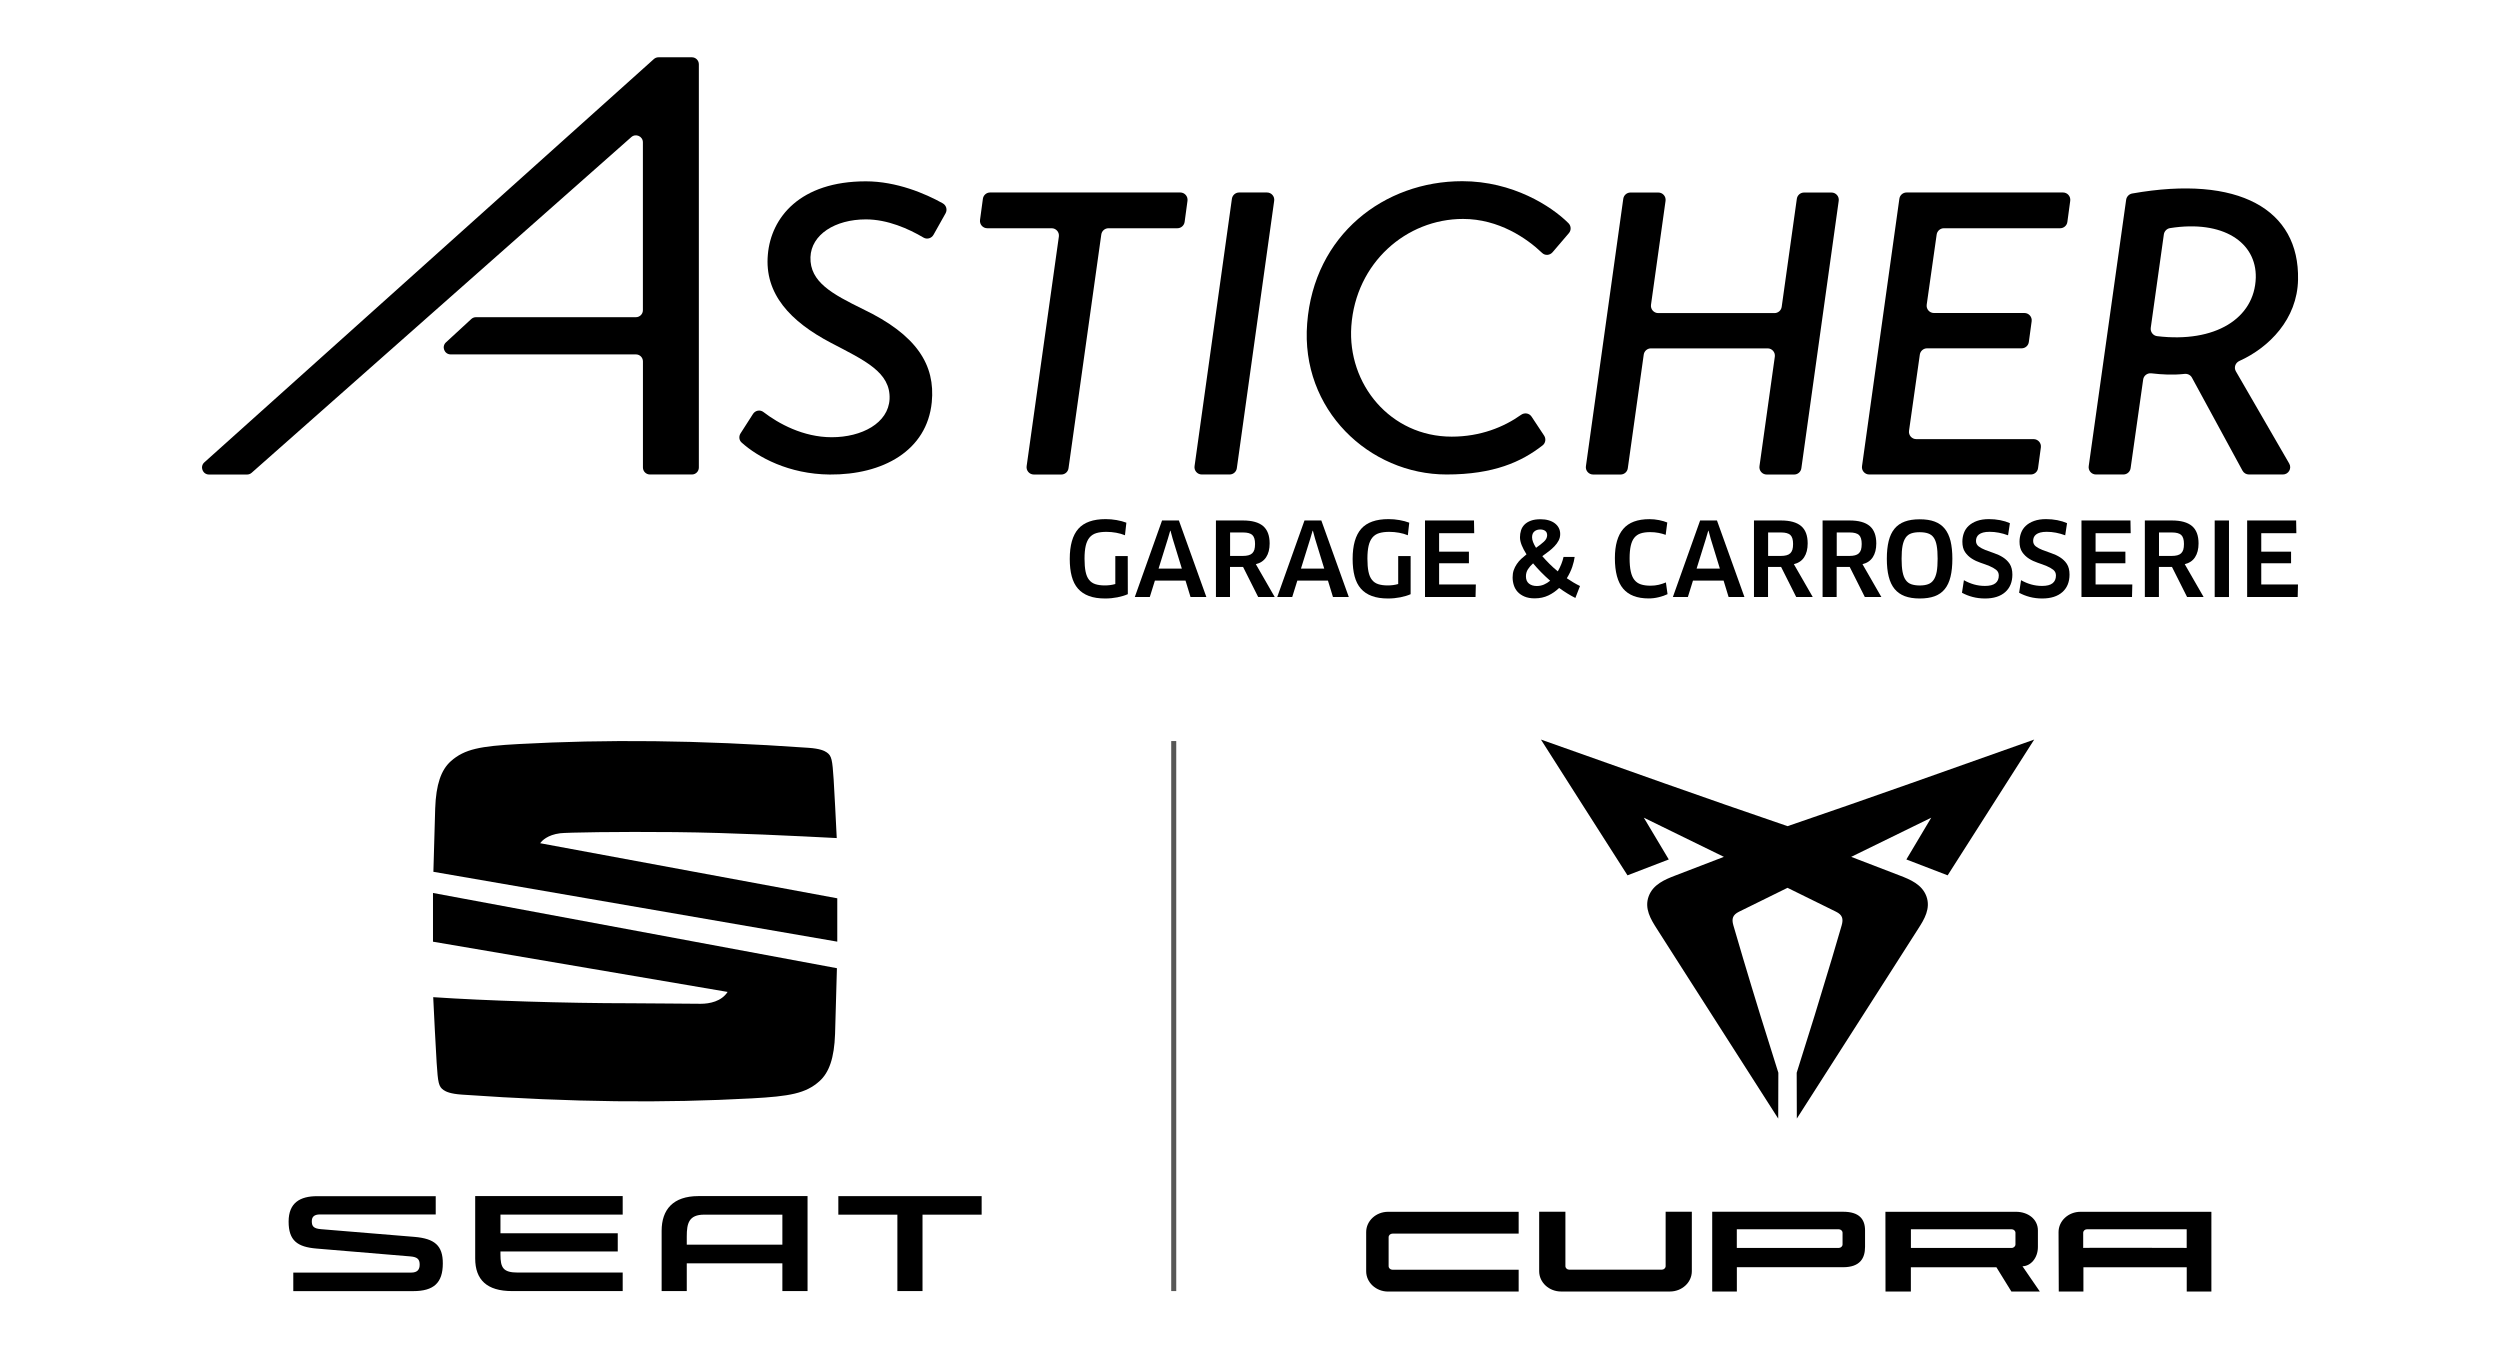<?xml version="1.0" encoding="utf-8"?>
<!-- Generator: Adobe Illustrator 26.2.1, SVG Export Plug-In . SVG Version: 6.00 Build 0)  -->
<svg version="1.1" id="Calque_1" xmlns="http://www.w3.org/2000/svg" xmlns:xlink="http://www.w3.org/1999/xlink" x="0px" y="0px"
	 viewBox="0 0 566.93 305.89" style="enable-background:new 0 0 566.93 305.89;" xml:space="preserve">
<style type="text/css">
	.st0{clip-path:url(#SVGID_00000136401616599175662840000000657405957861482651_);}
	.st1{clip-path:url(#SVGID_00000136401616599175662840000000657405957861482651_);fill-rule:evenodd;clip-rule:evenodd;}
	.st2{fill:#575756;}
</style>
<g>
	<g>
		<g>
			<g>
				<path d="M211.69,53.25c-0.45,0.8-1.47,1.1-2.26,0.63c-3.38-2-8.15-4.13-13.07-4.13c-7.01,0-12.39,3.46-12.57,8.57
					c-0.18,5.65,5.01,8.38,11.84,11.75c12.39,5.92,16.49,12.76,15.67,21.14c-1.09,11.02-11.11,16.49-23.14,16.4
					c-9.3-0.08-16.33-3.96-19.99-7.26c-0.59-0.53-0.66-1.42-0.23-2.08l2.82-4.4c0.52-0.81,1.61-1.02,2.37-0.43
					c3.39,2.6,8.99,5.71,15.48,5.71c6.83,0,12.84-3.19,13.12-8.65c0.27-6.11-5.65-8.75-13.3-12.76c-9.2-4.83-15.12-11.11-14.3-20.04
					c0.73-8.38,7.29-16.58,22.23-16.58c6.92,0,13.48,2.77,17.43,4.99c0.8,0.45,1.09,1.45,0.64,2.26L211.69,53.25z"/>
				<path d="M266.99,51.76l-15.61,0c-0.83,0-1.53,0.61-1.64,1.43l-7.43,52.99c-0.11,0.82-0.81,1.43-1.64,1.43h-6.22
					c-1.01,0-1.78-0.89-1.64-1.89l7.31-52.07c0.14-1-0.63-1.89-1.64-1.89l-14.6,0c-1,0-1.77-0.88-1.64-1.88l0.65-4.8
					c0.11-0.82,0.81-1.43,1.64-1.43l43.12,0c1,0,1.77,0.88,1.64,1.88l-0.65,4.8C268.52,51.15,267.82,51.76,266.99,51.76z"/>
				<path d="M281,43.65l6.31,0c1.01,0,1.78,0.89,1.64,1.88l-8.47,60.64c-0.11,0.82-0.81,1.43-1.64,1.43h-6.31
					c-1.01,0-1.78-0.89-1.64-1.88l8.47-60.64C279.48,44.26,280.18,43.65,281,43.65z"/>
				<path d="M350.16,98.78c0.47,0.71,0.34,1.68-0.33,2.21c-4.78,3.74-11.11,6.61-21.79,6.61c-17.49,0-33.16-14.67-31.61-34.26
					c1.55-20.13,17.49-32.25,35.16-32.25c11.45,0,20.22,5.66,24.08,9.51c0.63,0.62,0.68,1.6,0.11,2.27l-3.71,4.34
					c-0.61,0.71-1.69,0.8-2.36,0.15c-3.44-3.29-9.8-7.71-17.94-7.71c-12.84,0-24.32,9.93-25.33,24.32
					c-0.91,13.12,8.84,25.05,22.77,25.05c6.48,0,11.81-2.16,15.73-4.95c0.78-0.55,1.84-0.39,2.37,0.4L350.16,98.78z"/>
				<path d="M400.84,79l-26.45,0c-0.83,0-1.53,0.61-1.64,1.43l-3.61,25.75c-0.11,0.82-0.81,1.43-1.64,1.43h-6.22
					c-1.01,0-1.78-0.89-1.64-1.88l8.47-60.64c0.11-0.82,0.81-1.43,1.64-1.43l6.31,0c1.01,0,1.78,0.89,1.64,1.89l-3.3,23.56
					c-0.14,1,0.63,1.89,1.64,1.89l26.36,0c0.83,0,1.53-0.61,1.64-1.43l3.43-24.48c0.11-0.82,0.81-1.43,1.64-1.43l6.22,0
					c1.01,0,1.78,0.89,1.64,1.88l-8.47,60.64c-0.11,0.82-0.81,1.43-1.64,1.43h-6.22c-1.01,0-1.78-0.89-1.64-1.89l3.48-24.84
					C402.62,79.89,401.85,79,400.84,79z"/>
				<path d="M462.81,101.47l-0.64,4.7c-0.11,0.82-0.81,1.43-1.64,1.43l-36.64,0c-1.01,0-1.78-0.89-1.64-1.88l8.47-60.64
					c0.11-0.82,0.81-1.43,1.64-1.43l35.47,0c1,0,1.77,0.88,1.64,1.88l-0.65,4.8c-0.11,0.82-0.81,1.43-1.64,1.43l-26.36,0
					c-0.82,0-1.52,0.61-1.64,1.42l-2.26,15.91c-0.14,1,0.63,1.89,1.64,1.89l20.52,0c1,0,1.78,0.89,1.64,1.88l-0.64,4.7
					c-0.11,0.82-0.81,1.43-1.64,1.43l-21.44,0c-0.82,0-1.52,0.61-1.64,1.42l-2.45,17.28c-0.14,1,0.63,1.89,1.64,1.89l26.62,0
					C462.17,99.59,462.95,100.47,462.81,101.47z"/>
				<path d="M507.03,84.2l12.1,20.92c0.64,1.1-0.16,2.48-1.43,2.48l-7.71,0c-0.61,0-1.16-0.33-1.45-0.86l-11.48-21.12
					c-0.32-0.59-0.98-0.9-1.65-0.83c-2.68,0.29-5.02,0.16-7.56-0.13c-0.89-0.1-1.72,0.52-1.84,1.41l-2.85,20.11
					c-0.12,0.82-0.81,1.42-1.64,1.42h-6.22c-1.01,0-1.78-0.89-1.64-1.89l8.49-60.41c0.1-0.71,0.67-1.3,1.38-1.42
					c24.12-4.26,37.95,3.58,37.6,19.54c-0.17,8.96-6.58,15.39-13.27,18.42C506.92,82.25,506.53,83.33,507.03,84.2z M487.73,74.34
					c-0.13,0.91,0.52,1.78,1.44,1.89c13.13,1.58,22.12-3.99,22.38-13.26c0.18-8.02-7.41-13.14-19.45-11.24
					c-0.72,0.11-1.3,0.71-1.4,1.43L487.73,74.34z"/>
				<path d="M158.48,106.02l0-91.45c0-0.87-0.71-1.58-1.58-1.58l-7.56,0c-0.39,0-0.77,0.14-1.06,0.4L46.34,104.85
					c-1.08,0.97-0.39,2.76,1.06,2.76l8.62,0c0.39,0,0.76-0.14,1.05-0.4l86.09-76.12c1.02-0.9,2.63-0.18,2.63,1.18l0,38.08
					c0,0.87-0.71,1.58-1.58,1.58l-36.27,0c-0.4,0-0.78,0.15-1.07,0.42l-5.73,5.28c-1.06,0.97-0.37,2.74,1.07,2.74l42.01,0
					c0.87,0,1.58,0.71,1.58,1.58l0,24.07c0,0.87,0.71,1.58,1.58,1.58l9.54,0C157.77,107.6,158.48,106.9,158.48,106.02z"/>
			</g>
			<g>
				<path d="M255.76,134.74c-0.65,0.29-1.43,0.53-2.34,0.71c-0.91,0.18-1.84,0.27-2.78,0.27c-1.44,0-2.66-0.18-3.68-0.56
					c-1.02-0.37-1.85-0.93-2.5-1.67c-0.65-0.74-1.12-1.67-1.42-2.79c-0.3-1.12-0.45-2.43-0.45-3.95c0-3.09,0.65-5.36,1.94-6.83
					c1.3-1.47,3.37-2.2,6.2-2.2c0.83,0,1.66,0.07,2.49,0.22c0.83,0.15,1.56,0.34,2.21,0.59l-0.32,2.85
					c-0.6-0.25-1.27-0.44-1.99-0.57c-0.73-0.13-1.47-0.2-2.22-0.2c-0.91,0-1.68,0.1-2.3,0.29c-0.62,0.19-1.13,0.52-1.53,1
					c-0.39,0.47-0.68,1.1-0.86,1.87c-0.18,0.78-0.27,1.76-0.27,2.93c0,1.17,0.08,2.15,0.24,2.93c0.16,0.78,0.42,1.4,0.79,1.86
					c0.36,0.46,0.84,0.79,1.42,0.98c0.59,0.19,1.3,0.29,2.15,0.29c0.86,0,1.66-0.11,2.38-0.32v-6.34h2.82L255.76,134.74z"/>
				<path d="M268.84,131.66l-6.94,0l-1.16,3.73h-3.4l6.18-17.36h3.82l6.23,17.36h-3.59L268.84,131.66z M264.84,122.17l-2.11,6.78
					h5.28l-2.08-6.78l-0.49-1.81h-0.07L264.84,122.17z"/>
				<path d="M287.92,123.24c0,1.28-0.27,2.32-0.8,3.13c-0.53,0.8-1.31,1.33-2.33,1.57l4.28,7.45h-3.75l-3.43-6.83h-2.96v6.83h-3.19
					v-17.36h6.13c2.05,0,3.57,0.42,4.56,1.26S287.92,121.45,287.92,123.24z M284.61,123.35c0-0.97-0.21-1.65-0.62-2.03
					c-0.42-0.38-1.11-0.57-2.08-0.57h-2.96v5.32h2.87c0.49,0,0.92-0.05,1.27-0.14c0.36-0.09,0.64-0.24,0.87-0.45
					c0.22-0.21,0.39-0.49,0.5-0.83C284.55,124.31,284.61,123.88,284.61,123.35z"/>
				<path d="M301.14,131.66h-6.94l-1.16,3.73h-3.4l6.18-17.36h3.82l6.23,17.36h-3.59L301.14,131.66z M297.13,122.17l-2.11,6.78h5.28
					l-2.08-6.78l-0.49-1.81h-0.07L297.13,122.17z"/>
				<path d="M319.91,134.74c-0.65,0.29-1.43,0.53-2.34,0.71c-0.91,0.18-1.84,0.27-2.78,0.27c-1.44,0-2.66-0.18-3.68-0.56
					c-1.02-0.37-1.85-0.93-2.5-1.67c-0.65-0.74-1.12-1.67-1.42-2.79c-0.3-1.12-0.45-2.43-0.45-3.95c0-3.09,0.65-5.36,1.94-6.83
					c1.3-1.47,3.37-2.2,6.2-2.2c0.83,0,1.66,0.07,2.49,0.22c0.83,0.15,1.56,0.34,2.21,0.59l-0.32,2.85
					c-0.6-0.25-1.27-0.44-1.99-0.57c-0.73-0.13-1.47-0.2-2.22-0.2c-0.91,0-1.68,0.1-2.3,0.29s-1.13,0.52-1.53,1
					c-0.39,0.47-0.68,1.1-0.86,1.87c-0.18,0.78-0.27,1.76-0.27,2.93c0,1.17,0.08,2.15,0.24,2.93c0.16,0.78,0.42,1.4,0.79,1.86
					c0.36,0.46,0.84,0.79,1.42,0.98c0.59,0.19,1.3,0.29,2.15,0.29c0.86,0,1.66-0.11,2.38-0.32l0-6.34h2.82V134.74z"/>
				<path d="M334.68,132.54l-0.07,2.85l-11.46,0l0-17.36h11.11l0.05,2.89l-7.96,0v4.19h6.76v2.62h-6.76v4.81L334.68,132.54z"/>
				<path d="M357.25,135.6c-0.59-0.29-1.19-0.63-1.82-1.02c-0.62-0.39-1.25-0.8-1.86-1.25c-0.71,0.69-1.52,1.26-2.44,1.7
					c-0.92,0.44-1.96,0.66-3.11,0.66c-0.91,0-1.68-0.14-2.31-0.41c-0.63-0.27-1.15-0.62-1.55-1.06c-0.4-0.44-0.69-0.95-0.87-1.52
					c-0.18-0.57-0.27-1.16-0.27-1.76c0-0.6,0.08-1.15,0.25-1.64c0.17-0.49,0.4-0.96,0.7-1.39c0.29-0.43,0.63-0.83,1.01-1.18
					s0.78-0.69,1.19-1.02c-0.46-0.73-0.83-1.42-1.09-2.07c-0.26-0.66-0.39-1.25-0.39-1.79c0-0.56,0.08-1.08,0.24-1.59
					c0.16-0.5,0.43-0.94,0.8-1.31c0.37-0.37,0.85-0.66,1.45-0.88c0.59-0.22,1.32-0.32,2.19-0.32c0.66,0,1.27,0.08,1.82,0.24
					c0.55,0.16,1.02,0.39,1.4,0.68c0.38,0.29,0.69,0.64,0.9,1.05c0.21,0.41,0.32,0.87,0.32,1.38c0,0.54-0.12,1.04-0.36,1.49
					c-0.24,0.46-0.55,0.88-0.93,1.28c-0.38,0.4-0.81,0.79-1.3,1.16c-0.49,0.37-0.98,0.73-1.47,1.09c0.49,0.57,1.03,1.15,1.62,1.74
					c0.59,0.59,1.22,1.16,1.9,1.71c0.31-0.54,0.57-1.09,0.79-1.64c0.22-0.56,0.39-1.1,0.51-1.64h2.52c-0.08,0.65-0.26,1.4-0.54,2.25
					c-0.29,0.85-0.7,1.71-1.24,2.59c0.99,0.68,1.98,1.27,2.99,1.76L357.25,135.6z M348.5,132.89c0.57,0,1.11-0.11,1.61-0.32
					c0.5-0.22,0.98-0.51,1.42-0.88c-1.45-1.27-2.74-2.58-3.87-3.94c-0.48,0.43-0.87,0.88-1.17,1.35c-0.3,0.47-0.45,1-0.45,1.59
					c0,0.73,0.22,1.27,0.67,1.64C347.16,132.7,347.76,132.89,348.5,132.89z M347.43,121.85c0,0.63,0.3,1.43,0.9,2.38
					c0.69-0.48,1.29-0.94,1.77-1.38c0.49-0.44,0.74-0.93,0.75-1.47c0-0.45-0.15-0.78-0.44-0.99c-0.29-0.22-0.67-0.32-1.13-0.32
					c-0.54,0-0.98,0.15-1.33,0.45C347.6,120.82,347.43,121.26,347.43,121.85z"/>
				<path d="M377.73,121.29c-0.45-0.17-0.98-0.32-1.59-0.44c-0.61-0.12-1.25-0.18-1.93-0.18c-0.85,0-1.57,0.1-2.15,0.29
					c-0.59,0.19-1.06,0.52-1.44,0.98c-0.37,0.46-0.64,1.07-0.81,1.83c-0.17,0.76-0.26,1.7-0.26,2.82c0,1.19,0.08,2.18,0.26,2.99
					c0.17,0.8,0.44,1.44,0.82,1.92c0.38,0.48,0.87,0.82,1.47,1.02c0.6,0.2,1.33,0.3,2.18,0.3c0.68,0,1.31-0.07,1.89-0.21
					c0.58-0.14,1.11-0.32,1.61-0.53l0.37,2.66c-0.57,0.28-1.24,0.51-2,0.69c-0.76,0.19-1.52,0.28-2.28,0.28
					c-2.61,0-4.54-0.74-5.79-2.22c-1.25-1.48-1.87-3.79-1.87-6.92c0-2.93,0.63-5.14,1.89-6.62c1.26-1.48,3.24-2.22,5.96-2.22
					c0.71,0,1.44,0.07,2.18,0.22c0.74,0.15,1.36,0.33,1.85,0.54L377.73,121.29z"/>
				<path d="M390.86,131.66l-6.94,0l-1.16,3.73h-3.4l6.18-17.36h3.82l6.23,17.36h-3.59L390.86,131.66z M386.85,122.17l-2.11,6.78
					h5.28l-2.08-6.78l-0.49-1.81h-0.07L386.85,122.17z"/>
				<path d="M409.93,123.24c0,1.28-0.27,2.32-0.8,3.13s-1.31,1.33-2.33,1.57l4.28,7.45h-3.75l-3.43-6.83h-2.96v6.83h-3.19v-17.36
					l6.13,0c2.05,0,3.57,0.42,4.56,1.26C409.44,120.13,409.93,121.45,409.93,123.24z M406.62,123.35c0-0.97-0.21-1.65-0.62-2.03
					c-0.42-0.38-1.11-0.57-2.08-0.57h-2.96v5.32h2.87c0.49,0,0.92-0.05,1.27-0.14c0.36-0.09,0.64-0.24,0.87-0.45
					c0.22-0.21,0.39-0.49,0.5-0.83C406.57,124.31,406.62,123.88,406.62,123.35z"/>
				<path d="M425.49,123.24c0,1.28-0.27,2.32-0.8,3.13c-0.53,0.8-1.31,1.33-2.33,1.57l4.28,7.45h-3.75l-3.43-6.83h-2.96v6.83h-3.19
					v-17.36l6.13,0c2.05,0,3.57,0.42,4.56,1.26S425.49,121.45,425.49,123.24z M422.18,123.35c0-0.97-0.21-1.65-0.62-2.03
					c-0.42-0.38-1.11-0.57-2.08-0.57h-2.96v5.32l2.87,0c0.49,0,0.92-0.05,1.27-0.14c0.36-0.09,0.64-0.24,0.87-0.45
					c0.22-0.21,0.39-0.49,0.5-0.83C422.12,124.31,422.18,123.88,422.18,123.35z"/>
				<path d="M442.74,126.71c0,1.59-0.14,2.95-0.42,4.09s-0.71,2.07-1.31,2.8c-0.59,0.73-1.36,1.27-2.29,1.61
					c-0.93,0.34-2.07,0.51-3.39,0.51c-1.31,0-2.44-0.18-3.38-0.53c-0.94-0.36-1.71-0.9-2.31-1.63c-0.6-0.73-1.05-1.67-1.33-2.8
					c-0.29-1.13-0.43-2.48-0.43-4.04c0-1.56,0.14-2.9,0.42-4.03c0.28-1.13,0.72-2.06,1.32-2.79c0.6-0.73,1.37-1.27,2.32-1.62
					c0.94-0.35,2.07-0.52,3.4-0.52s2.46,0.17,3.39,0.52c0.93,0.35,1.7,0.89,2.29,1.62c0.59,0.73,1.03,1.66,1.31,2.79
					C442.6,123.81,442.74,125.15,442.74,126.71z M439.4,126.71c0-1.2-0.07-2.2-0.21-2.97c-0.14-0.78-0.37-1.39-0.69-1.84
					c-0.32-0.45-0.75-0.76-1.27-0.94s-1.17-0.27-1.92-0.27c-0.74,0-1.37,0.09-1.89,0.27c-0.52,0.18-0.94,0.49-1.26,0.95
					c-0.32,0.46-0.56,1.07-0.71,1.84c-0.15,0.77-0.22,1.76-0.22,2.96c0,1.2,0.07,2.2,0.22,2.97c0.15,0.78,0.38,1.4,0.71,1.85
					c0.32,0.46,0.75,0.78,1.27,0.96c0.52,0.18,1.16,0.28,1.9,0.28c0.74,0,1.37-0.09,1.89-0.28c0.52-0.18,0.94-0.51,1.26-0.97
					c0.32-0.46,0.56-1.08,0.71-1.86C439.33,128.88,439.4,127.9,439.4,126.71z"/>
				<path d="M456.35,130.3c0,1.68-0.54,3.01-1.62,3.97c-1.08,0.96-2.61,1.45-4.58,1.45c-1,0-1.94-0.12-2.82-0.35
					c-0.88-0.23-1.68-0.55-2.41-0.95l0.44-2.85c0.74,0.42,1.5,0.74,2.28,0.96c0.78,0.22,1.61,0.34,2.49,0.34
					c1.08,0,1.87-0.2,2.38-0.61c0.51-0.41,0.76-0.99,0.76-1.75c0-0.54-0.2-0.97-0.61-1.3c-0.41-0.32-0.92-0.61-1.53-0.86
					c-0.61-0.25-1.27-0.49-1.99-0.73c-0.72-0.24-1.38-0.55-1.99-0.94c-0.61-0.39-1.12-0.88-1.53-1.48c-0.41-0.6-0.61-1.39-0.61-2.36
					c0-0.71,0.12-1.37,0.35-1.99c0.23-0.62,0.59-1.16,1.09-1.62s1.12-0.83,1.88-1.1c0.76-0.27,1.66-0.41,2.71-0.41
					c0.86,0,1.71,0.08,2.54,0.24c0.83,0.16,1.56,0.39,2.21,0.68l-0.42,2.75c-0.71-0.26-1.41-0.46-2.1-0.59
					c-0.69-0.13-1.38-0.2-2.07-0.2c-0.59,0-1.08,0.05-1.48,0.16c-0.4,0.11-0.72,0.26-0.96,0.45c-0.24,0.19-0.41,0.41-0.51,0.66
					c-0.1,0.25-0.15,0.51-0.15,0.79c0,0.52,0.21,0.94,0.61,1.25c0.41,0.31,0.92,0.58,1.53,0.82c0.61,0.24,1.27,0.48,1.99,0.72
					c0.72,0.24,1.38,0.55,1.99,0.94c0.61,0.39,1.12,0.88,1.53,1.49C456.14,128.51,456.35,129.31,456.35,130.3z"/>
				<path d="M469.31,130.3c0,1.68-0.54,3.01-1.62,3.97c-1.08,0.96-2.61,1.45-4.58,1.45c-1,0-1.94-0.12-2.82-0.35
					c-0.88-0.23-1.68-0.55-2.41-0.95l0.44-2.85c0.74,0.42,1.5,0.74,2.28,0.96c0.78,0.22,1.61,0.34,2.49,0.34
					c1.08,0,1.87-0.2,2.38-0.61c0.51-0.41,0.76-0.99,0.76-1.75c0-0.54-0.2-0.97-0.61-1.3c-0.41-0.32-0.92-0.61-1.53-0.86
					c-0.61-0.25-1.27-0.49-1.99-0.73c-0.72-0.24-1.38-0.55-1.99-0.94c-0.61-0.39-1.12-0.88-1.53-1.48c-0.41-0.6-0.61-1.39-0.61-2.36
					c0-0.71,0.12-1.37,0.35-1.99c0.23-0.62,0.59-1.16,1.09-1.62c0.49-0.46,1.12-0.83,1.88-1.1c0.76-0.27,1.66-0.41,2.71-0.41
					c0.86,0,1.71,0.08,2.54,0.24c0.83,0.16,1.56,0.39,2.21,0.68l-0.42,2.75c-0.71-0.26-1.41-0.46-2.1-0.59
					c-0.69-0.13-1.38-0.2-2.07-0.2c-0.59,0-1.08,0.05-1.48,0.16c-0.4,0.11-0.72,0.26-0.96,0.45c-0.24,0.19-0.41,0.41-0.51,0.66
					c-0.1,0.25-0.15,0.51-0.15,0.79c0,0.52,0.21,0.94,0.61,1.25c0.41,0.31,0.92,0.58,1.53,0.82c0.61,0.24,1.27,0.48,1.99,0.72
					c0.72,0.24,1.38,0.55,1.99,0.94c0.61,0.39,1.12,0.88,1.53,1.49C469.11,128.51,469.31,129.31,469.31,130.3z"/>
				<path d="M483.55,132.54l-0.07,2.85h-11.46v-17.36l11.11,0l0.05,2.89h-7.96v4.19l6.76,0v2.62l-6.76,0v4.81H483.55z"/>
				<path d="M498.57,123.24c0,1.28-0.27,2.32-0.8,3.13s-1.31,1.33-2.33,1.57l4.28,7.45h-3.75l-3.43-6.83h-2.96v6.83h-3.19v-17.36
					h6.13c2.05,0,3.57,0.42,4.56,1.26C498.08,120.13,498.57,121.45,498.57,123.24z M495.26,123.35c0-0.97-0.21-1.65-0.62-2.03
					c-0.42-0.38-1.11-0.57-2.08-0.57h-2.96v5.32h2.87c0.49,0,0.92-0.05,1.27-0.14c0.36-0.09,0.64-0.24,0.87-0.45
					c0.22-0.21,0.39-0.49,0.5-0.83C495.21,124.31,495.26,123.88,495.26,123.35z"/>
				<path d="M502.23,118.03h3.24v17.36h-3.24V118.03z"/>
				<path d="M521.12,132.54l-0.07,2.85l-11.46,0v-17.36h11.11l0.05,2.89l-7.96,0v4.19l6.76,0v2.62h-6.76v4.81H521.12z"/>
			</g>
		</g>
	</g>
	<g>
		<g>
			<defs>
				<rect id="SVGID_1_" x="65.45" y="167.71" width="436.03" height="125.18"/>
			</defs>
			<clipPath id="SVGID_00000126289962085661267330000004304851365203986834_">
				<use xlink:href="#SVGID_1_"  style="overflow:visible;"/>
			</clipPath>
			<path style="clip-path:url(#SVGID_00000126289962085661267330000004304851365203986834_);" d="M107.76,285.38
				c0,4.84,2.65,7.4,8.35,7.4h25.1v-4.2h-23.77c-3.34,0-3.95-1.08-3.95-4.09v-0.7h26.6v-4.12h-26.6v-4.23h27.72v-4.2h-33.45V285.38z
				 M190.11,271.25v4.2h13.39v17.33h5.7v-17.33h13.41v-4.2H190.11z M94,280.49l-21.23-1.75c-1.75-0.14-2.06-0.75-2.06-1.81
				c0-0.97,0.53-1.53,1.86-1.53h26.24v-4.14H71.91c-3.84,0-6.46,1.48-6.46,5.76c0,4.31,1.98,5.76,6.34,6.12l21.29,1.78
				c1.64,0.14,2.09,0.7,2.09,1.86c0,1.12-0.5,1.81-1.95,1.81H66.51v4.2h27.18c4.68,0,6.73-1.87,6.73-6.29
				C100.43,282.46,98.56,280.88,94,280.49 M150.04,279.12v13.66h5.7v-6.29h21.68v6.29h5.71v-21.54h-24.77
				C152.65,271.25,150.04,274.28,150.04,279.12 M177.42,275.45v6.81h-21.68v-1.89c0-2.95,0.47-4.92,3.95-4.92H177.42z M98.19,213.55
				L165,224.94c-1.37,2.14-4.07,2.69-6.08,2.69c-2.57,0-12.22-0.12-15.94-0.12c-14.79,0-32.93-0.58-44.74-1.38
				c0.14,2.95,0.58,11.88,0.78,14.9c0.3,4.52,0.44,5.38,1.57,6.16c0.52,0.36,1.52,0.86,4.17,1.04c25.46,1.78,45.77,1.93,65.73,0.85
				c8.61-0.47,12.22-1.12,15.31-3.87c2.24-1.99,3.38-5.3,3.57-10.73c0.15-4.53,0.36-12.43,0.42-14.92l-91.6-17.06V213.55z
				 M127.02,188.96c1.39-0.18,13.07-0.39,26.06-0.26c12.98,0.13,27.89,0.9,36.67,1.35c-0.19-3.79-0.53-10.69-0.7-13.27
				c-0.3-4.52-0.44-5.38-1.57-6.16c-0.52-0.36-1.52-0.86-4.17-1.04c-25.46-1.78-45.77-1.93-65.73-0.85
				c-8.61,0.47-12.22,1.12-15.32,3.87c-2.24,1.99-3.38,5.3-3.57,10.72c-0.14,4.24-0.33,11.44-0.41,14.38l91.59,15.84v-9.83
				l-67.37-12.49C122.88,190.65,124.18,189.32,127.02,188.96"/>
			<path style="clip-path:url(#SVGID_00000126289962085661267330000004304851365203986834_);" d="M437.95,185.43
				c-6.05,2.96-12.1,5.92-18.15,8.88h0c3.69,1.41,7.38,2.83,11.06,4.25c2.28,0.88,4.99,1.98,5.99,4.68
				c1.02,2.77-0.48,5.24-1.82,7.32c-2.01,3.15-4.02,6.31-6.04,9.46c-7.17,11.22-14.33,22.44-21.52,33.64
				c-0.01-3.46-0.02-6.92-0.03-10.38l0-0.01c2.75-8.65,5.43-17.32,8.02-26.01c0.74-2.47,1.46-4.94,2.18-7.42
				c0.43-1.49,0.15-2.39-1.28-3.09c-3.66-1.81-7.33-3.62-11-5.42c-3.67,1.81-7.33,3.61-11,5.42c-1.44,0.71-1.71,1.6-1.28,3.09
				c0.72,2.47,1.44,4.95,2.18,7.42c2.59,8.7,5.27,17.36,8.02,26.01v0.01c-0.01,3.46-0.01,6.92-0.03,10.38
				c-7.19-11.2-14.36-22.42-21.52-33.64c-2.01-3.15-4.03-6.3-6.04-9.46c-1.33-2.08-2.84-4.55-1.81-7.32c1-2.7,3.71-3.8,5.99-4.68
				c3.69-1.42,7.37-2.84,11.06-4.25h0c-6.05-2.96-12.1-5.92-18.15-8.88l-0.01-0.01c1.89,3.16,3.77,6.32,5.66,9.48
				c-3.12,1.2-6.24,2.39-9.36,3.6c-6.55-10.26-13.11-20.52-19.63-30.79c18.62,6.6,37.22,13.26,55.93,19.64
				c18.7-6.38,37.3-13.04,55.93-19.64c-6.53,10.27-13.08,20.53-19.63,30.79c-3.12-1.2-6.24-2.4-9.36-3.6
				C434.19,191.74,436.07,188.58,437.95,185.43"/>
			
				<path style="clip-path:url(#SVGID_00000126289962085661267330000004304851365203986834_);fill-rule:evenodd;clip-rule:evenodd;" d="
				M433.34,278.75V283h22.83c0.49,0,0.88-0.37,0.88-0.81v-2.62c0-0.45-0.39-0.81-0.88-0.81H433.34z M427.58,292.88l-0.02-18.08h29.6
				c2.75,0,4.98,1.68,4.98,4.23v3.74c0,2.61-1.74,4.38-3.5,4.38l3.94,5.74h-6.45l-3.4-5.51h-19.4v5.51L427.58,292.88z"/>
			<path style="clip-path:url(#SVGID_00000126289962085661267330000004304851365203986834_);" d="M344.39,292.89h-29.6
				c-2.75,0-4.98-2.06-4.98-4.61v-8.87c0-2.55,2.23-4.61,4.98-4.61h29.6v4.95h-28.61c-0.48,0-0.88,0.36-0.88,0.81v6.57
				c0,0.45,0.39,0.81,0.88,0.81h28.61V292.89z M383.66,274.79v13.48c0,2.55-2.23,4.61-4.98,4.61h-24.66c-2.75,0-4.98-2.06-4.98-4.61
				v-13.48h5.95v12.33c0,0.45,0.39,0.81,0.88,0.81h20.97c0.48,0,0.88-0.36,0.88-0.81v-12.33H383.66z M495.88,282.99v-4.23h-22.6
				c-0.48,0-0.87,0.36-0.87,0.81v3.42C472.41,282.93,487.82,282.97,495.88,282.99 M501.48,292.89h-5.59v-5.51h-23.43v5.51h-5.59
				l-0.05-13.48c0-2.55,2.23-4.61,4.98-4.61h29.6c0.05,0.04,0.08,0.02,0.08,0V292.89z M393.86,283h23.1c0.49,0,0.88-0.36,0.88-0.81
				v-2.62c0-0.45-0.39-0.81-0.88-0.81h-23.1V283z M417.96,274.79c3.66,0,4.98,1.68,4.98,4.23v3.74c0,2.55-1.12,4.61-4.98,4.61
				h-24.09v5.51h-5.59v-18.09H417.96z"/>
		</g>
		<rect x="265.6" y="168.05" class="st2" width="1.14" height="124.73"/>
	</g>
</g>
</svg>
